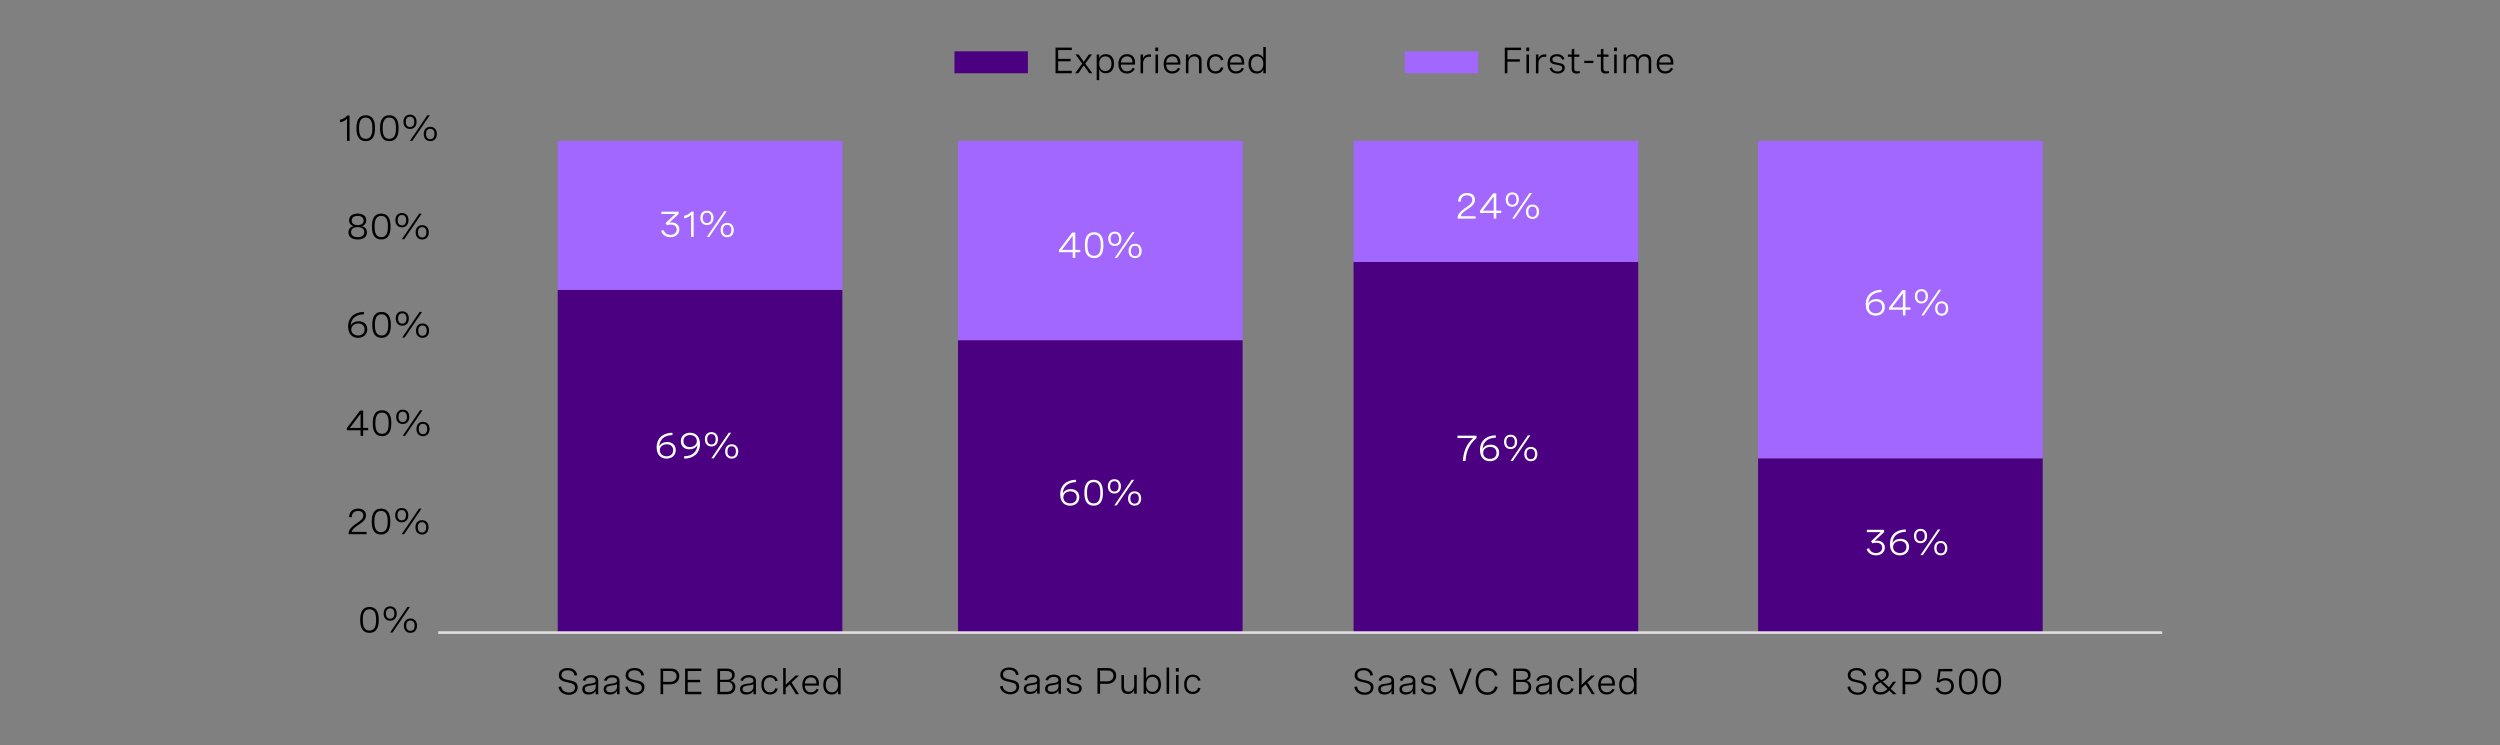 <?xml version="1.0" encoding="utf-8"?>
<!-- Generator: Adobe Illustrator 28.1.0, SVG Export Plug-In . SVG Version: 6.00 Build 0)  -->
<svg version="1.1" xmlns="http://www.w3.org/2000/svg" xmlns:xlink="http://www.w3.org/1999/xlink" x="0px" y="0px"
	 viewBox="0 0 956 284.97" style="enable-background:new 0 0 956 284.97;" xml:space="preserve">
<rect x="0" y="0" width="956" height="284.97" fill="#808080" stroke="none"/>
<style type="text/css">
	.st0{fill:#4A0080;}
	.st1{fill:#A167FF;}
	.st2{fill:#488CFF;}
	.st3{fill:none;stroke:#DFDDDD;stroke-miterlimit:10;}
	.st4{fill:#FFFFFF;}
	.st5{fill:#0A2FB5;}
	.st6{fill:#585656;}
	.st7{fill:#212121;}
	.st8{fill:#DAB8FF;}
	.st9{fill:none;stroke:#488CFF;stroke-width:2;stroke-miterlimit:10;}
	.st10{fill:none;stroke:#BCDCFB;stroke-miterlimit:10;}
</style>
<g id="Capa_1">
</g>
<g id="Capa_2">
	<g>
		<rect x="213.27" y="110.83" class="st0" width="108.84" height="131.07"/>
		<rect x="213.27" y="53.87" class="st1" width="108.84" height="56.96"/>
		<rect x="366.33" y="130.08" class="st0" width="108.84" height="111.82"/>
		<rect x="366.33" y="53.87" class="st1" width="108.84" height="76.21"/>
		<rect x="517.61" y="100.16" class="st0" width="108.84" height="141.74"/>
		<rect x="517.61" y="53.87" class="st1" width="108.84" height="46.29"/>
		<rect x="672.28" y="175.24" class="st0" width="108.84" height="66.65"/>
		<rect x="672.28" y="53.87" class="st1" width="108.84" height="121.38"/>
	</g>
	<g>
		<path d="M144.83,236.85v0.41c0,3.11-1.21,4.75-3.54,4.75c-2.33,0-3.55-1.64-3.55-4.75v-0.41c0-3.11,1.21-4.75,3.55-4.75
			C143.61,232.09,144.83,233.74,144.83,236.85z M138.74,236.85v0.41c0,2.59,0.83,3.86,2.54,3.86c1.7,0,2.54-1.27,2.54-3.86v-0.41
			c0-2.59-0.83-3.86-2.54-3.86C139.58,232.98,138.74,234.26,138.74,236.85z"/>
		<path d="M151.71,234.61c0,1.67-0.97,2.75-2.51,2.75c-1.54,0-2.51-1.07-2.51-2.75s0.97-2.74,2.51-2.74
			C150.74,231.87,151.71,232.94,151.71,234.61z M147.59,234.61c0,1.26,0.56,1.98,1.62,1.98c1.04,0,1.6-0.72,1.6-1.98
			c0-1.25-0.56-1.97-1.6-1.97C148.15,232.64,147.59,233.36,147.59,234.61z M156.75,232.09l-6.65,9.8h-0.93l6.65-9.8H156.75z
			 M159.46,239.25c0,1.68-0.97,2.75-2.51,2.75s-2.51-1.07-2.51-2.75c0-1.67,0.97-2.73,2.51-2.73S159.46,237.58,159.46,239.25z
			 M155.33,239.25c0,1.26,0.57,1.98,1.61,1.98s1.61-0.72,1.61-1.98c0-1.25-0.56-1.97-1.61-1.97S155.33,238,155.33,239.25z"/>
	</g>
	<g>
		<path d="M140.18,204.29h-6.87v-0.33c0-1.22,1-2.42,2.47-3.44l1.3-0.9c0.76-0.53,1.85-1.29,1.85-2.52c0-1.03-0.75-1.72-2.01-1.72
			c-1.44,0-2.39,0.9-2.43,2.44l-1-0.08c0.05-1.89,1.29-3.25,3.5-3.25c1.94,0,2.95,1.07,2.95,2.58c0,1.65-1.2,2.49-2.3,3.25
			l-1.41,0.98c-0.9,0.63-1.58,1.37-1.76,2.08h5.72V204.29z"/>
		<path d="M149.25,199.24v0.41c0,3.11-1.21,4.75-3.54,4.75c-2.33,0-3.55-1.64-3.55-4.75v-0.41c0-3.11,1.21-4.75,3.55-4.75
			C148.04,194.49,149.25,196.13,149.25,199.24z M143.17,199.24v0.41c0,2.59,0.83,3.86,2.54,3.86c1.7,0,2.54-1.27,2.54-3.86v-0.41
			c0-2.59-0.83-3.86-2.54-3.86C144,195.38,143.17,196.65,143.17,199.24z"/>
		<path d="M156.14,197c0,1.67-0.97,2.75-2.51,2.75c-1.54,0-2.51-1.07-2.51-2.75s0.97-2.74,2.51-2.74
			C155.17,194.26,156.14,195.33,156.14,197z M152.02,197c0,1.26,0.56,1.98,1.62,1.98c1.04,0,1.6-0.72,1.6-1.98
			c0-1.25-0.56-1.97-1.6-1.97C152.58,195.04,152.02,195.75,152.02,197z M161.18,194.49l-6.65,9.8h-0.93l6.65-9.8H161.18z
			 M163.88,201.65c0,1.68-0.97,2.75-2.51,2.75s-2.51-1.07-2.51-2.75c0-1.67,0.97-2.73,2.51-2.73S163.88,199.97,163.88,201.65z
			 M159.76,201.65c0,1.26,0.57,1.98,1.61,1.98s1.61-0.72,1.61-1.98c0-1.25-0.56-1.97-1.61-1.97S159.76,200.4,159.76,201.65z"/>
	</g>
	<g>
		<path d="M138.87,163.64h1.91v0.9h-1.91v2.15h-0.98v-2.15h-5.26v-0.83l5.05-6.69h1.19V163.64z M137.89,163.64v-5.42l-4.11,5.42
			H137.89z"/>
		<path d="M149.63,161.63v0.41c0,3.11-1.21,4.75-3.54,4.75c-2.33,0-3.55-1.64-3.55-4.75v-0.41c0-3.11,1.21-4.75,3.55-4.75
			C148.42,156.88,149.63,158.52,149.63,161.63z M143.55,161.63v0.41c0,2.59,0.83,3.86,2.54,3.86c1.7,0,2.54-1.27,2.54-3.86v-0.41
			c0-2.59-0.83-3.86-2.54-3.86C144.38,157.77,143.55,159.04,143.55,161.63z"/>
		<path d="M156.52,159.4c0,1.67-0.97,2.75-2.51,2.75c-1.54,0-2.51-1.07-2.51-2.75s0.97-2.74,2.51-2.74
			C155.54,156.66,156.52,157.72,156.52,159.4z M152.39,159.4c0,1.26,0.56,1.98,1.62,1.98c1.04,0,1.6-0.72,1.6-1.98
			c0-1.25-0.56-1.97-1.6-1.97C152.96,157.43,152.39,158.15,152.39,159.4z M161.56,156.88l-6.65,9.8h-0.93l6.65-9.8H161.56z
			 M164.26,164.04c0,1.68-0.97,2.75-2.51,2.75s-2.51-1.07-2.51-2.75c0-1.67,0.97-2.73,2.51-2.73S164.26,162.37,164.26,164.04z
			 M160.14,164.04c0,1.26,0.57,1.98,1.61,1.98s1.61-0.72,1.61-1.98c0-1.25-0.56-1.97-1.61-1.97S160.14,162.79,160.14,164.04z"/>
	</g>
	<g>
		<path d="M139.2,120.18c-3.24,0.07-5,1.74-5.09,4.44c0.4-1.2,1.75-1.78,3.09-1.78c2.04,0,3.24,1.32,3.24,3.1
			c0,2-1.53,3.25-3.54,3.25c-2.1,0-3.78-1.36-3.78-4.31c0-3.52,2.39-5.54,6.02-5.61L139.2,120.18z M139.42,125.98
			c0-1.37-0.93-2.28-2.42-2.28c-1.44,0-2.68,0.85-2.68,2.29c0,1.37,1.11,2.3,2.61,2.3C138.36,128.29,139.42,127.45,139.42,125.98z"
			/>
		<path d="M149.45,124.03v0.41c0,3.11-1.21,4.75-3.54,4.75c-2.33,0-3.55-1.64-3.55-4.75v-0.41c0-3.11,1.21-4.75,3.55-4.75
			C148.24,119.28,149.45,120.92,149.45,124.03z M143.37,124.03v0.41c0,2.59,0.83,3.86,2.54,3.86c1.7,0,2.54-1.27,2.54-3.86v-0.41
			c0-2.59-0.83-3.86-2.54-3.86C144.21,120.17,143.37,121.44,143.37,124.03z"/>
		<path d="M156.34,121.79c0,1.67-0.97,2.75-2.51,2.75c-1.54,0-2.51-1.07-2.51-2.75s0.97-2.74,2.51-2.74
			C155.37,119.05,156.34,120.12,156.34,121.79z M152.22,121.79c0,1.26,0.56,1.98,1.62,1.98c1.04,0,1.6-0.72,1.6-1.98
			c0-1.25-0.56-1.97-1.6-1.97C152.78,119.82,152.22,120.54,152.22,121.79z M161.38,119.28l-6.65,9.8h-0.93l6.65-9.8H161.38z
			 M164.08,126.43c0,1.68-0.97,2.75-2.51,2.75s-2.51-1.07-2.51-2.75c0-1.67,0.97-2.73,2.51-2.73S164.08,124.76,164.08,126.43z
			 M159.96,126.43c0,1.26,0.57,1.98,1.61,1.98s1.61-0.72,1.61-1.98c0-1.25-0.56-1.97-1.61-1.97S159.96,125.18,159.96,126.43z"/>
	</g>
	<g>
		<path d="M140.07,84.22c0,1-0.53,1.9-1.7,2.28c1.35,0.29,1.94,1.29,1.94,2.39c0,1.63-1.26,2.69-3.53,2.69
			c-2.27,0-3.54-1.05-3.54-2.68c0-1.11,0.59-2.11,1.94-2.4c-1.17-0.38-1.7-1.28-1.7-2.28c0-1.54,1.25-2.56,3.3-2.56
			C138.82,81.67,140.07,82.68,140.07,84.22z M134.24,88.74c0,1.22,0.93,1.96,2.54,1.96c1.6,0,2.53-0.73,2.53-1.96
			c0-1.2-0.88-1.89-2.53-1.89C135.13,86.85,134.24,87.53,134.24,88.74z M134.5,84.33c0,1.11,0.81,1.76,2.28,1.76
			c1.47,0,2.27-0.66,2.27-1.76c0-1.12-0.83-1.77-2.27-1.77C135.32,82.56,134.5,83.21,134.5,84.33z"/>
		<path d="M149.33,86.42v0.41c0,3.11-1.21,4.75-3.54,4.75c-2.33,0-3.55-1.64-3.55-4.75v-0.41c0-3.11,1.21-4.75,3.55-4.75
			C148.12,81.67,149.33,83.31,149.33,86.42z M143.25,86.42v0.41c0,2.59,0.83,3.86,2.54,3.86c1.7,0,2.54-1.27,2.54-3.86v-0.41
			c0-2.59-0.83-3.86-2.54-3.86C144.08,82.56,143.25,83.83,143.25,86.42z"/>
		<path d="M156.22,84.19c0,1.67-0.97,2.75-2.51,2.75c-1.54,0-2.51-1.07-2.51-2.75s0.97-2.74,2.51-2.74
			C155.24,81.45,156.22,82.51,156.22,84.19z M152.09,84.19c0,1.26,0.56,1.98,1.62,1.98c1.04,0,1.6-0.72,1.6-1.98
			c0-1.25-0.56-1.97-1.6-1.97C152.66,82.22,152.09,82.94,152.09,84.19z M161.26,81.67l-6.65,9.8h-0.93l6.65-9.8H161.26z
			 M163.96,88.83c0,1.68-0.97,2.75-2.51,2.75s-2.51-1.07-2.51-2.75c0-1.67,0.97-2.73,2.51-2.73S163.96,87.15,163.96,88.83z
			 M159.84,88.83c0,1.26,0.57,1.98,1.61,1.98s1.61-0.72,1.61-1.98c0-1.25-0.56-1.97-1.61-1.97S159.84,87.58,159.84,88.83z"/>
	</g>
	<g>
		<path d="M133.67,44.2v9.67h-0.98v-8.46c-0.64,0.68-1.53,1.15-2.68,1.39v-1c1.14-0.24,2.07-0.79,2.78-1.61H133.67z"/>
		<path d="M143.4,48.82v0.41c0,3.11-1.21,4.75-3.54,4.75c-2.33,0-3.55-1.64-3.55-4.75v-0.41c0-3.11,1.21-4.75,3.55-4.75
			C142.18,44.07,143.4,45.71,143.4,48.82z M137.31,48.82v0.41c0,2.59,0.83,3.86,2.54,3.86c1.7,0,2.54-1.27,2.54-3.86v-0.41
			c0-2.59-0.83-3.86-2.54-3.86C138.15,44.95,137.31,46.23,137.31,48.82z"/>
		<path d="M152.42,48.82v0.41c0,3.11-1.21,4.75-3.54,4.75c-2.33,0-3.55-1.64-3.55-4.75v-0.41c0-3.11,1.21-4.75,3.55-4.75
			C151.2,44.07,152.42,45.71,152.42,48.82z M146.33,48.82v0.41c0,2.59,0.83,3.86,2.54,3.86c1.7,0,2.54-1.27,2.54-3.86v-0.41
			c0-2.59-0.83-3.86-2.54-3.86C147.17,44.95,146.33,46.23,146.33,48.82z"/>
		<path d="M159.3,46.58c0,1.67-0.97,2.75-2.51,2.75c-1.54,0-2.51-1.07-2.51-2.75s0.97-2.74,2.51-2.74
			C158.33,43.84,159.3,44.91,159.3,46.58z M155.18,46.58c0,1.26,0.56,1.98,1.62,1.98c1.04,0,1.6-0.72,1.6-1.98
			c0-1.25-0.56-1.97-1.6-1.97C155.74,44.61,155.18,45.33,155.18,46.58z M164.34,44.07l-6.65,9.8h-0.93l6.65-9.8H164.34z
			 M167.05,51.22c0,1.68-0.97,2.75-2.51,2.75s-2.51-1.07-2.51-2.75c0-1.67,0.97-2.73,2.51-2.73S167.05,49.55,167.05,51.22z
			 M162.92,51.22c0,1.26,0.57,1.98,1.61,1.98s1.61-0.72,1.61-1.98c0-1.25-0.56-1.97-1.61-1.97S162.92,49.97,162.92,51.22z"/>
	</g>
	<line class="st3" x1="167.58" y1="241.9" x2="826.82" y2="241.9"/>
	<rect x="365" y="19.63" class="st0" width="28.06" height="8.39"/>
	<rect x="537.19" y="19.63" class="st1" width="28.06" height="8.39"/>
	<g>
		<g>
			<path d="M409.86,19.14h-5.22v3.37h4.75v0.93h-4.75v3.64h5.22v0.93h-6.22v-9.8h6.22V19.14z"/>
			<path d="M417.72,28.01h-1.18l-2.1-2.99l-2.1,2.99h-1.19l2.68-3.68l-2.54-3.49h1.18l1.96,2.8l1.96-2.8h1.17l-2.54,3.49
				L417.72,28.01z"/>
			<path d="M419.37,20.85h0.97v1.42c0.49-1.09,1.36-1.56,2.52-1.56c2.08,0,3.14,1.5,3.14,3.65c0,2.18-1.09,3.65-3.15,3.65
				c-1.17,0-2.02-0.47-2.51-1.57v4.19h-0.97V20.85z M425.03,24.36c0-1.73-0.87-2.8-2.34-2.8c-1.46,0-2.35,1.07-2.35,2.8
				s0.89,2.8,2.35,2.8C424.16,27.17,425.03,26.09,425.03,24.36z"/>
			<path d="M434.02,24.71h-5.4c0.04,1.5,0.8,2.56,2.35,2.56c1.14,0,1.84-0.58,2.17-1.37l0.8,0.37c-0.49,1.08-1.47,1.85-3.02,1.85
				c-2.15,0-3.25-1.48-3.25-3.65c0-2.31,1.26-3.76,3.33-3.76c1.82,0,3.04,1.13,3.04,3.14V24.71z M428.63,23.91h4.41v-0.14
				c0-1.5-0.83-2.21-2.08-2.21C429.51,21.56,428.74,22.56,428.63,23.91z"/>
			<path d="M436.16,20.85h0.97v1.59c0.39-1.17,1.31-1.65,2.4-1.65c0.21,0,0.42,0.02,0.63,0.06l-0.06,0.9
				c-0.22-0.03-0.42-0.05-0.63-0.05c-1.5,0-2.35,0.98-2.35,2.69v3.64h-0.97V20.85z"/>
			<path d="M442.9,18.18v1.38h-1.11v-1.38H442.9z M442.83,20.85v7.16h-0.97v-7.16H442.83z"/>
			<path d="M451.34,24.71h-5.4c0.04,1.5,0.8,2.56,2.35,2.56c1.14,0,1.84-0.58,2.17-1.37l0.8,0.37c-0.49,1.08-1.47,1.85-3.02,1.85
				c-2.15,0-3.25-1.48-3.25-3.65c0-2.31,1.26-3.76,3.33-3.76c1.82,0,3.04,1.13,3.04,3.14V24.71z M445.95,23.91h4.41v-0.14
				c0-1.5-0.83-2.21-2.08-2.21C446.83,21.56,446.06,22.56,445.95,23.91z"/>
			<path d="M453.49,20.85h0.97v1.36c0.45-0.94,1.26-1.5,2.5-1.5c1.65,0,2.53,0.96,2.53,2.49v4.81h-0.97v-4.47
				c0-1.24-0.59-1.96-1.78-1.96c-1.44,0-2.28,1.03-2.28,2.37v4.06h-0.97V20.85z"/>
			<path d="M466.89,23.07c-0.25-0.97-0.96-1.51-2.03-1.51c-1.4,0-2.33,0.94-2.33,2.87c0,1.81,0.81,2.84,2.31,2.84
				c1.09,0,1.79-0.55,2.05-1.56l0.94,0.2c-0.34,1.33-1.34,2.21-2.99,2.21c-2.07,0-3.28-1.39-3.28-3.69c0-2.37,1.28-3.72,3.31-3.72
				c1.64,0,2.61,0.87,2.95,2.16L466.89,23.07z"/>
			<path d="M475.77,24.71h-5.41c0.04,1.5,0.8,2.56,2.35,2.56c1.14,0,1.84-0.58,2.17-1.37l0.8,0.37c-0.5,1.08-1.47,1.85-3.03,1.85
				c-2.15,0-3.25-1.48-3.25-3.65c0-2.31,1.26-3.76,3.33-3.76c1.82,0,3.04,1.13,3.04,3.14V24.71z M470.38,23.91h4.41v-0.14
				c0-1.5-0.83-2.21-2.08-2.21C471.26,21.56,470.49,22.56,470.38,23.91z"/>
			<path d="M484.05,28.01h-0.96v-1.48c-0.5,1.18-1.41,1.59-2.52,1.59c-2.11,0-3.15-1.51-3.15-3.71c0-2.2,1.06-3.71,3.14-3.71
				c1.12,0,2.06,0.44,2.52,1.57v-4.29h0.97V28.01z M483.08,24.42c0-1.8-0.89-2.86-2.35-2.86c-1.46,0-2.34,1.07-2.34,2.86
				c0,1.78,0.87,2.86,2.34,2.86C482.2,27.28,483.08,26.21,483.08,24.42z"/>
		</g>
	</g>
	<g>
		<g>
			<path d="M581.65,18.21v0.93h-5.22v3.51h4.75v0.93h-4.75v4.44h-1v-9.8H581.65z"/>
			<path d="M584.76,18.18v1.38h-1.11v-1.38H584.76z M584.69,20.85v7.16h-0.97v-7.16H584.69z"/>
			<path d="M587.33,20.85h0.97v1.59c0.39-1.17,1.31-1.65,2.4-1.65c0.21,0,0.42,0.02,0.63,0.06l-0.06,0.9
				c-0.22-0.03-0.42-0.05-0.63-0.05c-1.5,0-2.34,0.98-2.34,2.69v3.64h-0.97V20.85z"/>
			<path d="M597.37,22.84c-0.26-0.85-0.92-1.32-2-1.32c-1.11,0-1.73,0.48-1.73,1.22c0,0.94,1,1.1,2.1,1.28
				c1.26,0.2,2.64,0.42,2.64,1.91c0,1.32-1.09,2.2-2.75,2.2c-1.52,0-2.75-0.74-3.1-2.08l0.91-0.26c0.28,1.07,1.16,1.54,2.2,1.54
				c1.1,0,1.77-0.52,1.77-1.27c0-0.93-1.02-1.09-2.12-1.29c-1.26-0.22-2.62-0.46-2.62-1.94c0-1.33,1.09-2.11,2.73-2.11
				s2.54,0.77,2.83,1.87L597.37,22.84z"/>
			<path d="M603.94,20.85v0.86h-1.95v4.4c0,0.62,0.18,1.17,1.15,1.17c0.28,0,0.58-0.05,0.9-0.13l0.1,0.79
				c-0.43,0.12-0.88,0.18-1.3,0.18c-1.82,0-1.82-1.32-1.82-1.81v-4.6h-1.46v-0.86h1.46v-1.98l0.97-0.25v2.23H603.94z"/>
			<path d="M605.83,23.24h3.48v0.87h-3.48V23.24z"/>
			<path d="M615.09,20.85v0.86h-1.95v4.4c0,0.62,0.18,1.17,1.15,1.17c0.28,0,0.58-0.05,0.9-0.13l0.1,0.79
				c-0.43,0.12-0.88,0.18-1.3,0.18c-1.82,0-1.82-1.32-1.82-1.81v-4.6h-1.46v-0.86h1.46v-1.98l0.97-0.25v2.23H615.09z"/>
			<path d="M618.3,18.18v1.38h-1.11v-1.38H618.3z M618.23,20.85v7.16h-0.97v-7.16H618.23z"/>
			<path d="M620.87,20.85h0.97v1.33c0.42-0.94,1.21-1.47,2.35-1.47c1.19,0,1.92,0.58,2.18,1.68c0.42-1.06,1.26-1.68,2.59-1.68
				c1.6,0,2.47,0.91,2.47,2.43v4.87h-0.97v-4.46c0-1.29-0.59-1.97-1.72-1.97c-1.32,0-2.11,0.96-2.11,2.3v4.12h-0.97v-4.46
				c0-1.28-0.57-1.97-1.7-1.97c-1.33,0-2.13,0.95-2.13,2.3v4.12h-0.97V20.85z"/>
			<path d="M639.87,24.71h-5.41c0.04,1.5,0.8,2.56,2.35,2.56c1.14,0,1.84-0.58,2.17-1.37l0.8,0.37c-0.5,1.08-1.47,1.85-3.02,1.85
				c-2.15,0-3.25-1.48-3.25-3.65c0-2.31,1.26-3.76,3.33-3.76c1.82,0,3.04,1.13,3.04,3.14V24.71z M634.48,23.91h4.41v-0.14
				c0-1.5-0.83-2.21-2.08-2.21C635.36,21.56,634.59,22.56,634.48,23.91z"/>
		</g>
	</g>
	<g>
		<path d="M219.72,258.36c-0.16-1.22-1.05-2.04-2.65-2.04c-1.38,0-2.35,0.62-2.35,1.8c0,1.39,1.34,1.67,2.78,1.97
			c1.6,0.33,3.41,0.65,3.41,2.69c0,1.74-1.31,2.92-3.38,2.92c-2.13,0-3.73-1.24-3.94-3.04l1-0.17c0.19,1.45,1.35,2.33,2.94,2.33
			c1.47,0,2.35-0.76,2.35-1.89c0-1.41-1.37-1.7-2.82-2.01c-1.63-0.34-3.36-0.7-3.36-2.69c0-1.8,1.41-2.78,3.43-2.78
			c2.13,0,3.35,1.09,3.58,2.73L219.72,258.36z"/>
		<path d="M228.76,260.35v5.13h-0.96v-1.31c-0.62,1.06-1.67,1.42-2.73,1.42c-1.53,0-2.38-0.77-2.38-2.04c0-1.76,1.63-1.95,3.01-2.12
			c1.17-0.15,2.09-0.29,2.09-1.18c0-0.72-0.6-1.22-1.78-1.22c-1.19,0-1.95,0.51-2.26,1.39l-0.93-0.27c0.42-1.22,1.52-1.98,3.2-1.98
			C227.75,258.18,228.76,258.96,228.76,260.35z M227.79,262.66v-1.05c-0.49,0.32-1.26,0.44-2.04,0.55
			c-1.09,0.15-2.09,0.27-2.09,1.35c0,0.85,0.62,1.22,1.6,1.22C226.67,264.74,227.79,263.97,227.79,262.66z"/>
		<path d="M236.91,260.35v5.13h-0.96v-1.31c-0.62,1.06-1.67,1.42-2.73,1.42c-1.53,0-2.38-0.77-2.38-2.04c0-1.76,1.63-1.95,3.01-2.12
			c1.17-0.15,2.09-0.29,2.09-1.18c0-0.72-0.6-1.22-1.78-1.22c-1.19,0-1.95,0.51-2.26,1.39l-0.93-0.27c0.42-1.22,1.52-1.98,3.2-1.98
			C235.89,258.18,236.91,258.96,236.91,260.35z M235.94,262.66v-1.05c-0.49,0.32-1.26,0.44-2.04,0.55
			c-1.09,0.15-2.09,0.27-2.09,1.35c0,0.85,0.62,1.22,1.6,1.22C234.82,264.74,235.94,263.97,235.94,262.66z"/>
		<path d="M245.26,258.36c-0.16-1.22-1.05-2.04-2.65-2.04c-1.38,0-2.35,0.62-2.35,1.8c0,1.39,1.34,1.67,2.78,1.97
			c1.6,0.33,3.41,0.65,3.41,2.69c0,1.74-1.31,2.92-3.38,2.92c-2.13,0-3.73-1.24-3.94-3.04l1-0.17c0.19,1.45,1.35,2.33,2.94,2.33
			c1.47,0,2.35-0.76,2.35-1.89c0-1.41-1.37-1.7-2.82-2.01c-1.63-0.34-3.36-0.7-3.36-2.69c0-1.8,1.41-2.78,3.43-2.78
			c2.13,0,3.35,1.09,3.58,2.73L245.26,258.36z"/>
		<path d="M252.59,255.67h4.05c1.94,0,3.12,1.16,3.12,2.88c0,1.8-1.29,3.13-3.37,3.13h-2.79v3.79h-1V255.67z M253.59,256.6v4.15
			h2.74c1.41,0,2.39-0.85,2.39-2.16c0-1.26-0.9-1.99-2.26-1.99H253.59z"/>
		<path d="M268.2,256.6h-5.22v3.37h4.75v0.93h-4.75v3.64h5.22v0.93h-6.22v-9.8h6.22V256.6z"/>
		<path d="M274.35,255.67h3.68c1.88,0,2.93,0.92,2.93,2.37c0,1.09-0.59,1.96-1.64,2.28c1.19,0.24,1.89,1.13,1.89,2.38
			c0,1.65-1.2,2.78-3.02,2.78h-3.84V255.67z M275.35,256.6v3.36h2.49c1.31,0,2.12-0.64,2.12-1.72c0-1.07-0.78-1.64-2.02-1.64H275.35
			z M275.35,260.77v3.77h2.69c1.33,0,2.15-0.75,2.15-1.91c0-1.16-0.8-1.86-2.12-1.86H275.35z"/>
		<path d="M289.07,260.35v5.13h-0.96v-1.31c-0.62,1.06-1.67,1.42-2.73,1.42c-1.53,0-2.38-0.77-2.38-2.04c0-1.76,1.63-1.95,3.01-2.12
			c1.17-0.15,2.09-0.29,2.09-1.18c0-0.72-0.6-1.22-1.78-1.22c-1.19,0-1.95,0.51-2.26,1.39l-0.93-0.27c0.42-1.22,1.52-1.98,3.2-1.98
			C288.05,258.18,289.07,258.96,289.07,260.35z M288.1,262.66v-1.05c-0.49,0.32-1.26,0.44-2.04,0.55c-1.09,0.15-2.09,0.27-2.09,1.35
			c0,0.85,0.62,1.22,1.6,1.22C286.98,264.74,288.1,263.97,288.1,262.66z"/>
		<path d="M296.47,260.53c-0.25-0.97-0.96-1.51-2.03-1.51c-1.4,0-2.33,0.94-2.33,2.87c0,1.81,0.81,2.84,2.31,2.84
			c1.09,0,1.79-0.55,2.05-1.56l0.94,0.2c-0.34,1.33-1.34,2.21-2.99,2.21c-2.07,0-3.28-1.39-3.28-3.69c0-2.37,1.28-3.72,3.31-3.72
			c1.64,0,2.61,0.87,2.95,2.16L296.47,260.53z"/>
		<path d="M305.53,258.31l-2.84,2.67l2.83,4.49h-1.14l-2.37-3.81l-1.56,1.43v2.39h-0.97v-10.03h0.97v6.4l3.74-3.53H305.53z"/>
		<path d="M313.16,262.17h-5.41c0.04,1.5,0.8,2.56,2.35,2.56c1.14,0,1.84-0.58,2.17-1.37l0.8,0.37c-0.5,1.08-1.47,1.85-3.02,1.85
			c-2.15,0-3.25-1.48-3.25-3.65c0-2.31,1.26-3.76,3.33-3.76c1.82,0,3.04,1.13,3.04,3.14V262.17z M307.77,261.37h4.41v-0.14
			c0-1.5-0.83-2.21-2.08-2.21C308.65,259.02,307.88,260.02,307.77,261.37z"/>
		<path d="M321.45,265.48h-0.96v-1.48c-0.5,1.18-1.41,1.59-2.52,1.59c-2.11,0-3.15-1.51-3.15-3.71c0-2.2,1.06-3.71,3.14-3.71
			c1.12,0,2.06,0.44,2.52,1.57v-4.29h0.98V265.48z M320.47,261.88c0-1.8-0.89-2.86-2.35-2.86c-1.46,0-2.34,1.07-2.34,2.86
			c0,1.78,0.87,2.86,2.34,2.86S320.47,263.67,320.47,261.88z"/>
	</g>
	<g>
		<path d="M388.54,258.17c-0.16-1.22-1.05-2.04-2.65-2.04c-1.38,0-2.35,0.62-2.35,1.8c0,1.39,1.34,1.67,2.78,1.97
			c1.6,0.33,3.41,0.65,3.41,2.69c0,1.74-1.31,2.92-3.38,2.92c-2.13,0-3.73-1.24-3.94-3.04l1-0.17c0.19,1.45,1.35,2.33,2.94,2.33
			c1.47,0,2.35-0.76,2.35-1.89c0-1.41-1.37-1.7-2.82-2.01c-1.63-0.34-3.36-0.7-3.36-2.69c0-1.8,1.41-2.78,3.43-2.78
			c2.13,0,3.35,1.09,3.58,2.73L388.54,258.17z"/>
		<path d="M397.58,260.16v5.13h-0.96v-1.31c-0.62,1.06-1.67,1.42-2.73,1.42c-1.53,0-2.38-0.77-2.38-2.04c0-1.76,1.63-1.95,3.01-2.12
			c1.17-0.15,2.09-0.29,2.09-1.18c0-0.72-0.6-1.22-1.78-1.22c-1.19,0-1.95,0.51-2.26,1.39l-0.93-0.27c0.42-1.22,1.52-1.98,3.2-1.98
			C396.56,257.98,397.58,258.77,397.58,260.16z M396.61,262.47v-1.05c-0.49,0.32-1.26,0.44-2.04,0.55
			c-1.09,0.15-2.09,0.27-2.09,1.35c0,0.85,0.62,1.22,1.6,1.22C395.49,264.55,396.61,263.78,396.61,262.47z"/>
		<path d="M405.72,260.16v5.13h-0.96v-1.31c-0.62,1.06-1.67,1.42-2.73,1.42c-1.53,0-2.38-0.77-2.38-2.04c0-1.76,1.63-1.95,3.01-2.12
			c1.17-0.15,2.09-0.29,2.09-1.18c0-0.72-0.6-1.22-1.78-1.22c-1.19,0-1.95,0.51-2.26,1.39l-0.93-0.27c0.42-1.22,1.52-1.98,3.2-1.98
			C404.71,257.98,405.72,258.77,405.72,260.16z M404.75,262.47v-1.05c-0.49,0.32-1.26,0.44-2.04,0.55
			c-1.09,0.15-2.09,0.27-2.09,1.35c0,0.85,0.62,1.22,1.6,1.22C403.63,264.55,404.75,263.78,404.75,262.47z"/>
		<path d="M412.64,260.11c-0.26-0.85-0.92-1.32-2-1.32c-1.11,0-1.73,0.48-1.73,1.22c0,0.94,1,1.1,2.1,1.28
			c1.26,0.2,2.64,0.42,2.64,1.91c0,1.32-1.09,2.2-2.75,2.2c-1.52,0-2.75-0.74-3.1-2.08l0.91-0.26c0.28,1.07,1.16,1.54,2.2,1.54
			c1.1,0,1.77-0.52,1.77-1.27c0-0.93-1.02-1.09-2.12-1.29c-1.26-0.22-2.62-0.46-2.62-1.94c0-1.33,1.1-2.11,2.73-2.11
			s2.54,0.77,2.83,1.87L412.64,260.11z"/>
		<path d="M419.66,255.48h4.05c1.94,0,3.12,1.16,3.12,2.88c0,1.8-1.29,3.13-3.37,3.13h-2.79v3.79h-1V255.48z M420.66,256.41v4.15
			h2.74c1.41,0,2.39-0.85,2.39-2.16c0-1.26-0.9-1.99-2.26-1.99H420.66z"/>
		<path d="M434.69,265.28h-0.97v-1.39c-0.45,0.94-1.26,1.5-2.44,1.5c-1.55,0-2.45-0.95-2.45-2.49v-4.79h0.97v4.44
			c0,1.24,0.59,1.96,1.71,1.96c1.36,0,2.21-1.03,2.21-2.37v-4.03h0.97V265.28z"/>
		<path d="M437.33,265.28v-10.03h0.97v4.29c0.47-1.13,1.41-1.57,2.52-1.57c2.08,0,3.14,1.5,3.14,3.71c0,2.19-1.05,3.71-3.16,3.71
			c-1.11,0-2.02-0.42-2.51-1.59v1.48H437.33z M442.99,261.69c0-1.79-0.88-2.86-2.34-2.86c-1.46,0-2.35,1.06-2.35,2.86
			c0,1.79,0.88,2.86,2.35,2.86S442.99,263.47,442.99,261.69z"/>
		<path d="M446.1,255.26h0.97v10.03h-0.97V255.26z"/>
		<path d="M450.75,255.45v1.38h-1.11v-1.38H450.75z M450.68,258.12v7.16h-0.97v-7.16H450.68z"/>
		<path d="M458.15,260.34c-0.25-0.97-0.96-1.51-2.03-1.51c-1.4,0-2.33,0.94-2.33,2.87c0,1.81,0.81,2.84,2.31,2.84
			c1.1,0,1.79-0.55,2.05-1.56l0.94,0.2c-0.34,1.33-1.34,2.21-2.99,2.21c-2.07,0-3.28-1.39-3.28-3.69c0-2.37,1.28-3.72,3.31-3.72
			c1.64,0,2.61,0.87,2.95,2.16L458.15,260.34z"/>
	</g>
	<g>
		<path d="M524.04,258.36c-0.16-1.22-1.05-2.04-2.65-2.04c-1.38,0-2.35,0.62-2.35,1.8c0,1.39,1.34,1.67,2.78,1.97
			c1.6,0.33,3.41,0.65,3.41,2.69c0,1.74-1.31,2.92-3.38,2.92c-2.13,0-3.73-1.24-3.94-3.04l1-0.17c0.19,1.45,1.35,2.33,2.94,2.33
			c1.47,0,2.35-0.76,2.35-1.89c0-1.41-1.37-1.7-2.82-2.01c-1.63-0.34-3.36-0.7-3.36-2.69c0-1.8,1.41-2.78,3.43-2.78
			c2.13,0,3.35,1.09,3.58,2.73L524.04,258.36z"/>
		<path d="M533.08,260.35v5.13h-0.96v-1.31c-0.62,1.06-1.67,1.42-2.73,1.42c-1.53,0-2.38-0.77-2.38-2.04c0-1.76,1.63-1.95,3.01-2.12
			c1.17-0.15,2.09-0.29,2.09-1.18c0-0.72-0.6-1.22-1.78-1.22c-1.19,0-1.95,0.51-2.26,1.39l-0.93-0.27c0.42-1.22,1.52-1.98,3.2-1.98
			C532.07,258.18,533.08,258.96,533.08,260.35z M532.12,262.66v-1.05c-0.49,0.32-1.26,0.44-2.04,0.55
			c-1.09,0.15-2.09,0.27-2.09,1.35c0,0.85,0.62,1.22,1.6,1.22C530.99,264.74,532.12,263.97,532.12,262.66z"/>
		<path d="M541.23,260.35v5.13h-0.96v-1.31c-0.62,1.06-1.67,1.42-2.73,1.42c-1.53,0-2.38-0.77-2.38-2.04c0-1.76,1.63-1.95,3.01-2.12
			c1.17-0.15,2.09-0.29,2.09-1.18c0-0.72-0.6-1.22-1.78-1.22c-1.19,0-1.95,0.51-2.26,1.39l-0.93-0.27c0.42-1.22,1.52-1.98,3.2-1.98
			C540.21,258.18,541.23,258.96,541.23,260.35z M540.26,262.66v-1.05c-0.49,0.32-1.26,0.44-2.04,0.55
			c-1.09,0.15-2.09,0.27-2.09,1.35c0,0.85,0.62,1.22,1.6,1.22C539.14,264.74,540.26,263.97,540.26,262.66z"/>
		<path d="M548.15,260.3c-0.26-0.85-0.92-1.32-2-1.32c-1.11,0-1.73,0.48-1.73,1.22c0,0.94,1,1.1,2.1,1.28
			c1.26,0.2,2.64,0.42,2.64,1.91c0,1.32-1.09,2.2-2.75,2.2c-1.52,0-2.75-0.74-3.1-2.08l0.91-0.26c0.28,1.07,1.16,1.54,2.2,1.54
			c1.1,0,1.77-0.52,1.77-1.27c0-0.93-1.02-1.09-2.12-1.29c-1.26-0.22-2.62-0.46-2.62-1.94c0-1.33,1.1-2.11,2.73-2.11
			s2.54,0.77,2.83,1.87L548.15,260.3z"/>
		<path d="M561.77,255.67h1.07l-3.72,9.8h-1.16l-3.72-9.8h1.07l3.24,8.62L561.77,255.67z"/>
		<path d="M571.64,258.44c-0.33-1.37-1.36-2.06-2.83-2.06c-2.28,0-3.5,1.7-3.5,4.23c0,2.6,1.29,4.16,3.43,4.16
			c1.56,0,2.63-0.83,2.97-2.3l0.98,0.24c-0.42,1.87-1.86,2.99-3.97,2.99c-2.78,0-4.43-1.91-4.43-5.07s1.65-5.19,4.52-5.19
			c1.96,0,3.37,0.96,3.81,2.75L571.64,258.44z"/>
		<path d="M578.7,255.67h3.68c1.88,0,2.93,0.92,2.93,2.37c0,1.09-0.59,1.96-1.64,2.28c1.19,0.24,1.89,1.13,1.89,2.38
			c0,1.65-1.2,2.78-3.02,2.78h-3.84V255.67z M579.7,256.6v3.36h2.49c1.31,0,2.12-0.64,2.12-1.72c0-1.07-0.78-1.64-2.02-1.64H579.7z
			 M579.7,260.77v3.77h2.69c1.33,0,2.15-0.75,2.15-1.91c0-1.16-0.8-1.86-2.12-1.86H579.7z"/>
		<path d="M593.42,260.35v5.13h-0.96v-1.31c-0.62,1.06-1.67,1.42-2.73,1.42c-1.53,0-2.38-0.77-2.38-2.04c0-1.76,1.63-1.95,3.01-2.12
			c1.17-0.15,2.09-0.29,2.09-1.18c0-0.72-0.6-1.22-1.78-1.22c-1.19,0-1.95,0.51-2.26,1.39l-0.93-0.27c0.42-1.22,1.52-1.98,3.2-1.98
			C592.4,258.18,593.42,258.96,593.42,260.35z M592.45,262.66v-1.05c-0.49,0.32-1.26,0.44-2.04,0.55c-1.09,0.15-2.09,0.27-2.09,1.35
			c0,0.85,0.62,1.22,1.6,1.22C591.33,264.74,592.45,263.97,592.45,262.66z"/>
		<path d="M600.83,260.53c-0.25-0.97-0.96-1.51-2.03-1.51c-1.4,0-2.33,0.94-2.33,2.87c0,1.81,0.81,2.84,2.31,2.84
			c1.09,0,1.79-0.55,2.05-1.56l0.94,0.2c-0.34,1.33-1.34,2.21-2.99,2.21c-2.07,0-3.28-1.39-3.28-3.69c0-2.37,1.28-3.72,3.31-3.72
			c1.64,0,2.61,0.87,2.95,2.16L600.83,260.53z"/>
		<path d="M609.88,258.31l-2.84,2.67l2.83,4.49h-1.14l-2.37-3.81l-1.56,1.43v2.39h-0.97v-10.03h0.97v6.4l3.74-3.53H609.88z"/>
		<path d="M617.51,262.17h-5.41c0.04,1.5,0.8,2.56,2.35,2.56c1.14,0,1.84-0.58,2.17-1.37l0.8,0.37c-0.5,1.08-1.47,1.85-3.02,1.85
			c-2.15,0-3.25-1.48-3.25-3.65c0-2.31,1.26-3.76,3.33-3.76c1.82,0,3.04,1.13,3.04,3.14V262.17z M612.12,261.37h4.41v-0.14
			c0-1.5-0.83-2.21-2.08-2.21C613,259.02,612.23,260.02,612.12,261.37z"/>
		<path d="M625.8,265.48h-0.96v-1.48c-0.5,1.18-1.41,1.59-2.52,1.59c-2.11,0-3.15-1.51-3.15-3.71c0-2.2,1.06-3.71,3.14-3.71
			c1.12,0,2.06,0.44,2.52,1.57v-4.29h0.98V265.48z M624.82,261.88c0-1.8-0.89-2.86-2.35-2.86c-1.46,0-2.34,1.07-2.34,2.86
			c0,1.78,0.87,2.86,2.34,2.86S624.82,263.67,624.82,261.88z"/>
	</g>
	<g>
		<path d="M712.61,258.36c-0.16-1.22-1.05-2.04-2.65-2.04c-1.38,0-2.35,0.62-2.35,1.8c0,1.39,1.34,1.67,2.78,1.97
			c1.6,0.33,3.41,0.65,3.41,2.69c0,1.74-1.31,2.92-3.38,2.92c-2.13,0-3.73-1.24-3.94-3.04l1-0.17c0.19,1.45,1.35,2.33,2.94,2.33
			c1.47,0,2.35-0.76,2.35-1.89c0-1.41-1.37-1.7-2.82-2.01c-1.63-0.34-3.36-0.7-3.36-2.69c0-1.8,1.41-2.78,3.43-2.78
			c2.13,0,3.35,1.09,3.58,2.73L712.61,258.36z"/>
		<path d="M725.26,265.48h-1.31l-1.53-1.42c-0.94,1.05-2.02,1.53-3.38,1.53c-1.95,0-2.95-0.98-2.95-2.42c0-1.52,1.14-2.19,2.45-2.71
			c-1.02-0.9-1.53-1.57-1.53-2.51c0-1.27,0.96-2.27,2.64-2.27c1.62,0,2.6,0.92,2.6,2.22c0,1.39-1.13,2.17-2.27,2.72l2.37,2.17
			l1.57-2.13h1.15l-2.07,2.73L725.26,265.48z M721.75,263.47l-2.63-2.44c-1.06,0.44-2.05,0.92-2.05,2.06c0,1.03,0.79,1.61,2.04,1.61
			C720.24,264.69,721.1,264.21,721.75,263.47z M718,258c0,0.75,0.47,1.31,1.38,2.08c1-0.44,1.85-1.05,1.85-2.1
			c0-0.85-0.57-1.44-1.58-1.44C718.63,256.55,718,257.13,718,258z"/>
		<path d="M727.55,255.67h4.05c1.94,0,3.12,1.16,3.12,2.88c0,1.8-1.29,3.13-3.37,3.13h-2.79v3.79h-1V255.67z M728.55,256.6v4.15
			h2.74c1.41,0,2.39-0.85,2.39-2.16c0-1.26-0.9-1.99-2.26-1.99H728.55z"/>
		<path d="M746.58,255.81v0.9h-4.53l-0.47,3.4c0.74-0.57,1.57-0.8,2.4-0.8c2.04,0,3.18,1.33,3.18,3.07c0,1.89-1.34,3.2-3.45,3.2
			c-1.72,0-3.04-0.9-3.49-2.42l0.95-0.28c0.35,1.15,1.29,1.81,2.56,1.81c1.5,0,2.42-0.93,2.42-2.26c0-1.23-0.78-2.25-2.3-2.25
			c-0.88,0-1.73,0.34-2.27,0.88l-0.97-0.34l0.69-4.91H746.58z"/>
		<path d="M756.19,260.42v0.41c0,3.11-1.21,4.75-3.54,4.75c-2.33,0-3.55-1.64-3.55-4.75v-0.41c0-3.11,1.21-4.75,3.55-4.75
			C754.97,255.67,756.19,257.31,756.19,260.42z M750.1,260.42v0.41c0,2.59,0.83,3.86,2.54,3.86c1.7,0,2.54-1.27,2.54-3.86v-0.41
			c0-2.59-0.83-3.86-2.54-3.86C750.94,256.56,750.1,257.83,750.1,260.42z"/>
		<path d="M765.21,260.42v0.41c0,3.11-1.21,4.75-3.54,4.75c-2.33,0-3.55-1.64-3.55-4.75v-0.41c0-3.11,1.21-4.75,3.55-4.75
			C763.99,255.67,765.21,257.31,765.21,260.42z M759.12,260.42v0.41c0,2.59,0.83,3.86,2.54,3.86c1.7,0,2.54-1.27,2.54-3.86v-0.41
			c0-2.59-0.83-3.86-2.54-3.86C759.96,256.56,759.12,257.83,759.12,260.42z"/>
	</g>
	<g>
		<g>
			<path class="st4" d="M252.93,80.93h6.56v0.91l-3.57,3.31c0.29-0.05,0.57-0.08,0.86-0.08c1.72,0,3.01,0.98,3.01,2.67
				c0,1.71-1.34,2.96-3.42,2.96c-1.77,0-3.11-0.91-3.56-2.43l0.97-0.29c0.3,1.11,1.26,1.83,2.6,1.83c1.43,0,2.39-0.82,2.39-2.06
				c0-1.16-0.85-1.87-2.25-1.87c-0.53,0-1.09,0.1-1.48,0.23l-0.53-0.8l3.69-3.48h-5.29V80.93z"/>
			<path class="st4" d="M265.25,80.93v9.67h-0.98v-8.46c-0.64,0.68-1.53,1.15-2.68,1.39v-1c1.14-0.24,2.07-0.79,2.78-1.61H265.25z"
				/>
			<path class="st4" d="M272.85,83.31c0,1.67-0.97,2.75-2.51,2.75c-1.54,0-2.51-1.07-2.51-2.75s0.97-2.74,2.51-2.74
				C271.87,80.57,272.85,81.64,272.85,83.31z M268.72,83.31c0,1.26,0.56,1.98,1.62,1.98c1.04,0,1.6-0.72,1.6-1.98
				c0-1.25-0.56-1.97-1.6-1.97C269.29,81.34,268.72,82.06,268.72,83.31z M277.88,80.8l-6.65,9.8h-0.93l6.65-9.8H277.88z
				 M280.59,87.96c0,1.68-0.97,2.75-2.51,2.75s-2.51-1.07-2.51-2.75c0-1.67,0.97-2.73,2.51-2.73S280.59,86.28,280.59,87.96z
				 M276.46,87.96c0,1.26,0.57,1.98,1.61,1.98s1.61-0.72,1.61-1.98c0-1.25-0.56-1.97-1.61-1.97S276.46,86.7,276.46,87.96z"/>
		</g>
	</g>
	<g>
		<g>
			<path class="st4" d="M257.18,166.37c-3.24,0.07-5,1.74-5.09,4.44c0.4-1.2,1.75-1.78,3.09-1.78c2.04,0,3.24,1.32,3.24,3.1
				c0,2-1.53,3.25-3.54,3.25c-2.1,0-3.78-1.36-3.78-4.31c0-3.52,2.39-5.54,6.02-5.61L257.18,166.37z M257.41,172.17
				c0-1.37-0.93-2.28-2.42-2.28c-1.44,0-2.68,0.85-2.68,2.29c0,1.37,1.11,2.3,2.61,2.3C256.34,174.48,257.41,173.64,257.41,172.17z"
				/>
			<path class="st4" d="M261.59,174.48c3.24-0.07,5-1.74,5.09-4.44c-0.4,1.2-1.75,1.78-3.09,1.78c-2.04,0-3.24-1.32-3.24-3.1
				c0-2,1.53-3.25,3.53-3.25c2.13,0,3.79,1.39,3.79,4.31c0,3.52-2.4,5.54-6.02,5.61L261.59,174.48z M261.36,168.67
				c0,1.37,0.94,2.28,2.43,2.28c1.44,0,2.68-0.85,2.68-2.29c0-1.36-1.1-2.3-2.61-2.3C262.43,166.36,261.36,167.2,261.36,168.67z"/>
			<path class="st4" d="M274.56,167.98c0,1.67-0.97,2.75-2.51,2.75c-1.54,0-2.51-1.07-2.51-2.75s0.97-2.74,2.51-2.74
				C273.59,165.24,274.56,166.31,274.56,167.98z M270.44,167.98c0,1.26,0.56,1.98,1.62,1.98c1.04,0,1.6-0.72,1.6-1.98
				c0-1.25-0.56-1.97-1.6-1.97C271,166.01,270.44,166.73,270.44,167.98z M279.6,165.47l-6.65,9.8h-0.93l6.65-9.8H279.6z
				 M282.31,172.62c0,1.68-0.97,2.75-2.51,2.75s-2.51-1.07-2.51-2.75c0-1.67,0.97-2.73,2.51-2.73S282.31,170.95,282.31,172.62z
				 M278.18,172.62c0,1.26,0.57,1.98,1.61,1.98s1.61-0.72,1.61-1.98c0-1.25-0.56-1.97-1.61-1.97S278.18,171.37,278.18,172.62z"/>
		</g>
	</g>
	<g>
		<g>
			<path class="st4" d="M411.18,95.55h1.91v0.9h-1.91v2.15h-0.98v-2.15h-5.26v-0.83l5.05-6.69h1.2V95.55z M410.2,95.55v-5.42
				l-4.11,5.42H410.2z"/>
			<path class="st4" d="M421.94,93.55v0.41c0,3.11-1.21,4.75-3.54,4.75c-2.33,0-3.55-1.64-3.55-4.75v-0.41
				c0-3.11,1.21-4.75,3.55-4.75C420.72,88.8,421.94,90.44,421.94,93.55z M415.85,93.55v0.41c0,2.59,0.83,3.86,2.54,3.86
				c1.7,0,2.54-1.27,2.54-3.86v-0.41c0-2.59-0.83-3.86-2.54-3.86C416.69,89.69,415.85,90.96,415.85,93.55z"/>
			<path class="st4" d="M428.82,91.31c0,1.67-0.97,2.75-2.51,2.75c-1.54,0-2.52-1.07-2.52-2.75s0.97-2.74,2.52-2.74
				C427.85,88.57,428.82,89.64,428.82,91.31z M424.7,91.31c0,1.26,0.56,1.98,1.62,1.98c1.04,0,1.6-0.72,1.6-1.98
				c0-1.25-0.56-1.97-1.6-1.97C425.26,89.34,424.7,90.06,424.7,91.31z M433.86,88.8l-6.65,9.8h-0.93l6.65-9.8H433.86z M436.57,95.96
				c0,1.68-0.97,2.75-2.51,2.75c-1.54,0-2.51-1.07-2.51-2.75c0-1.67,0.97-2.73,2.51-2.73C435.59,93.22,436.57,94.28,436.57,95.96z
				 M432.44,95.96c0,1.26,0.56,1.98,1.61,1.98c1.04,0,1.61-0.72,1.61-1.98c0-1.25-0.56-1.97-1.61-1.97
				C433.01,93.99,432.44,94.7,432.44,95.96z"/>
		</g>
	</g>
	<g>
		<g>
			<path class="st4" d="M411.5,184.37c-3.23,0.07-4.99,1.74-5.09,4.44c0.4-1.2,1.75-1.78,3.09-1.78c2.04,0,3.24,1.32,3.24,3.1
				c0,2-1.53,3.25-3.54,3.25c-2.1,0-3.78-1.36-3.78-4.31c0-3.52,2.39-5.54,6.02-5.61L411.5,184.37z M411.73,190.17
				c0-1.37-0.93-2.28-2.42-2.28c-1.44,0-2.68,0.85-2.68,2.29c0,1.37,1.11,2.3,2.61,2.3C410.66,192.48,411.73,191.64,411.73,190.17z"
				/>
			<path class="st4" d="M421.76,188.22v0.41c0,3.11-1.21,4.75-3.54,4.75c-2.33,0-3.55-1.64-3.55-4.75v-0.41
				c0-3.11,1.21-4.75,3.55-4.75C420.54,183.47,421.76,185.11,421.76,188.22z M415.68,188.22v0.41c0,2.59,0.83,3.86,2.54,3.86
				c1.7,0,2.54-1.27,2.54-3.86v-0.41c0-2.59-0.83-3.86-2.54-3.86C416.51,184.36,415.68,185.63,415.68,188.22z"/>
			<path class="st4" d="M428.65,185.98c0,1.67-0.97,2.75-2.51,2.75c-1.54,0-2.51-1.07-2.51-2.75s0.97-2.74,2.51-2.74
				C427.67,183.24,428.65,184.31,428.65,185.98z M424.52,185.98c0,1.26,0.56,1.98,1.62,1.98c1.04,0,1.6-0.72,1.6-1.98
				c0-1.25-0.56-1.97-1.6-1.97C425.09,184.01,424.52,184.73,424.52,185.98z M433.69,183.47l-6.65,9.8h-0.93l6.65-9.8H433.69z
				 M436.39,190.62c0,1.68-0.97,2.75-2.52,2.75c-1.54,0-2.51-1.07-2.51-2.75c0-1.67,0.97-2.73,2.51-2.73
				C435.42,187.89,436.39,188.95,436.39,190.62z M432.26,190.62c0,1.26,0.57,1.98,1.61,1.98c1.05,0,1.61-0.72,1.61-1.98
				c0-1.25-0.56-1.97-1.61-1.97C432.83,188.66,432.26,189.37,432.26,190.62z"/>
		</g>
	</g>
	<g>
		<g>
			<path class="st4" d="M564.26,83.6h-6.87v-0.33c0-1.22,1-2.42,2.47-3.44l1.3-0.9c0.76-0.53,1.85-1.29,1.85-2.52
				c0-1.03-0.75-1.72-2.01-1.72c-1.44,0-2.39,0.9-2.43,2.44l-1-0.08c0.05-1.89,1.29-3.25,3.5-3.25c1.94,0,2.95,1.07,2.95,2.58
				c0,1.65-1.2,2.49-2.3,3.25l-1.41,0.98c-0.9,0.63-1.58,1.37-1.76,2.08h5.72V83.6z"/>
			<path class="st4" d="M572.18,80.55h1.91v0.9h-1.91v2.15h-0.98v-2.15h-5.26v-0.83l5.05-6.69h1.19V80.55z M571.19,80.55v-5.42
				l-4.11,5.42H571.19z"/>
			<path class="st4" d="M580.8,76.31c0,1.67-0.97,2.75-2.51,2.75c-1.54,0-2.51-1.07-2.51-2.75s0.97-2.74,2.51-2.74
				C579.83,73.57,580.8,74.64,580.8,76.31z M576.68,76.31c0,1.26,0.56,1.98,1.62,1.98c1.04,0,1.6-0.72,1.6-1.98
				c0-1.25-0.56-1.97-1.6-1.97C577.24,74.34,576.68,75.06,576.68,76.31z M585.84,73.8l-6.65,9.8h-0.93l6.65-9.8H585.84z
				 M588.54,80.96c0,1.68-0.97,2.75-2.51,2.75s-2.51-1.07-2.51-2.75c0-1.67,0.97-2.73,2.51-2.73S588.54,79.28,588.54,80.96z
				 M584.42,80.96c0,1.26,0.57,1.98,1.61,1.98s1.61-0.72,1.61-1.98c0-1.25-0.56-1.97-1.61-1.97S584.42,79.7,584.42,80.96z"/>
		</g>
	</g>
	<g>
		<g>
			<path class="st4" d="M557.35,166.61h7.27v0.92c-2.74,2.26-4,5.17-4.19,8.74h-1.02c0.19-3.36,1.21-6.33,3.93-8.76h-6V166.61z"/>
			<path class="st4" d="M572.03,167.37c-3.24,0.07-5,1.74-5.09,4.44c0.4-1.2,1.75-1.78,3.09-1.78c2.04,0,3.24,1.32,3.24,3.1
				c0,2-1.53,3.25-3.54,3.25c-2.1,0-3.78-1.36-3.78-4.31c0-3.52,2.39-5.54,6.02-5.61L572.03,167.37z M572.26,173.17
				c0-1.37-0.93-2.28-2.42-2.28c-1.44,0-2.68,0.85-2.68,2.29c0,1.37,1.11,2.3,2.61,2.3C571.19,175.48,572.26,174.64,572.26,173.17z"
				/>
			<path class="st4" d="M580.16,168.98c0,1.67-0.97,2.75-2.51,2.75c-1.54,0-2.51-1.07-2.51-2.75s0.97-2.74,2.51-2.74
				C579.18,166.24,580.16,167.31,580.16,168.98z M576.03,168.98c0,1.26,0.56,1.98,1.62,1.98c1.04,0,1.6-0.72,1.6-1.98
				c0-1.25-0.56-1.97-1.6-1.97C576.59,167.01,576.03,167.73,576.03,168.98z M585.19,166.47l-6.65,9.8h-0.93l6.65-9.8H585.19z
				 M587.9,173.62c0,1.68-0.97,2.75-2.51,2.75s-2.51-1.07-2.51-2.75c0-1.67,0.97-2.73,2.51-2.73S587.9,171.95,587.9,173.62z
				 M583.77,173.62c0,1.26,0.57,1.98,1.61,1.98s1.61-0.72,1.61-1.98c0-1.25-0.56-1.97-1.61-1.97S583.77,172.37,583.77,173.62z"/>
		</g>
	</g>
	<g>
		<g>
			<path class="st4" d="M719.53,111.7c-3.24,0.07-5,1.74-5.09,4.44c0.4-1.2,1.75-1.78,3.09-1.78c2.04,0,3.24,1.32,3.24,3.1
				c0,2-1.53,3.25-3.54,3.25c-2.1,0-3.78-1.36-3.78-4.31c0-3.52,2.39-5.54,6.02-5.61L719.53,111.7z M719.76,117.5
				c0-1.37-0.93-2.28-2.42-2.28c-1.44,0-2.68,0.85-2.68,2.29c0,1.37,1.11,2.3,2.61,2.3C718.69,119.81,719.76,118.97,719.76,117.5z"
				/>
			<path class="st4" d="M728.64,117.55h1.91v0.9h-1.91v2.15h-0.98v-2.15h-5.26v-0.83l5.05-6.69h1.19V117.55z M727.66,117.55v-5.42
				l-4.11,5.42H727.66z"/>
			<path class="st4" d="M737.26,113.31c0,1.67-0.97,2.75-2.51,2.75c-1.54,0-2.51-1.07-2.51-2.75s0.97-2.74,2.51-2.74
				C736.29,110.57,737.26,111.64,737.26,113.31z M733.14,113.31c0,1.26,0.56,1.98,1.62,1.98c1.04,0,1.6-0.72,1.6-1.98
				c0-1.25-0.56-1.97-1.6-1.97C733.7,111.34,733.14,112.06,733.14,113.31z M742.3,110.8l-6.65,9.8h-0.93l6.65-9.8H742.3z
				 M745.01,117.96c0,1.68-0.97,2.75-2.51,2.75s-2.51-1.07-2.51-2.75c0-1.67,0.97-2.73,2.51-2.73S745.01,116.28,745.01,117.96z
				 M740.88,117.96c0,1.26,0.57,1.98,1.61,1.98s1.61-0.72,1.61-1.98c0-1.25-0.56-1.97-1.61-1.97S740.88,116.7,740.88,117.96z"/>
		</g>
	</g>
	<g>
		<g>
			<path class="st4" d="M713.91,202.6h6.56v0.91l-3.57,3.31c0.29-0.05,0.57-0.08,0.86-0.08c1.72,0,3.01,0.98,3.01,2.67
				c0,1.71-1.34,2.96-3.42,2.96c-1.77,0-3.11-0.91-3.56-2.43l0.97-0.29c0.3,1.11,1.26,1.83,2.6,1.83c1.43,0,2.39-0.82,2.39-2.06
				c0-1.16-0.85-1.87-2.25-1.87c-0.53,0-1.09,0.1-1.48,0.23l-0.53-0.8l3.69-3.48h-5.29V202.6z"/>
			<path class="st4" d="M728.79,203.37c-3.24,0.07-5,1.74-5.09,4.44c0.4-1.2,1.75-1.78,3.09-1.78c2.04,0,3.24,1.32,3.24,3.1
				c0,2-1.53,3.25-3.54,3.25c-2.1,0-3.78-1.36-3.78-4.31c0-3.52,2.39-5.54,6.02-5.61L728.79,203.37z M729.02,209.17
				c0-1.37-0.93-2.28-2.42-2.28c-1.44,0-2.68,0.85-2.68,2.29c0,1.37,1.11,2.3,2.61,2.3C727.95,211.48,729.02,210.64,729.02,209.17z"
				/>
			<path class="st4" d="M736.92,204.98c0,1.67-0.97,2.75-2.51,2.75c-1.54,0-2.51-1.07-2.51-2.75s0.97-2.74,2.51-2.74
				C735.94,202.24,736.92,203.31,736.92,204.98z M732.79,204.98c0,1.26,0.56,1.98,1.62,1.98c1.04,0,1.6-0.72,1.6-1.98
				c0-1.25-0.56-1.97-1.6-1.97C733.36,203.01,732.79,203.73,732.79,204.98z M741.96,202.47l-6.65,9.8h-0.93l6.65-9.8H741.96z
				 M744.66,209.62c0,1.68-0.97,2.75-2.51,2.75s-2.51-1.07-2.51-2.75c0-1.67,0.97-2.73,2.51-2.73S744.66,207.95,744.66,209.62z
				 M740.54,209.62c0,1.26,0.57,1.98,1.61,1.98s1.61-0.72,1.61-1.98c0-1.25-0.56-1.97-1.61-1.97S740.54,208.37,740.54,209.62z"/>
		</g>
	</g>
</g>
<g id="Capa_3">
</g>
</svg>
